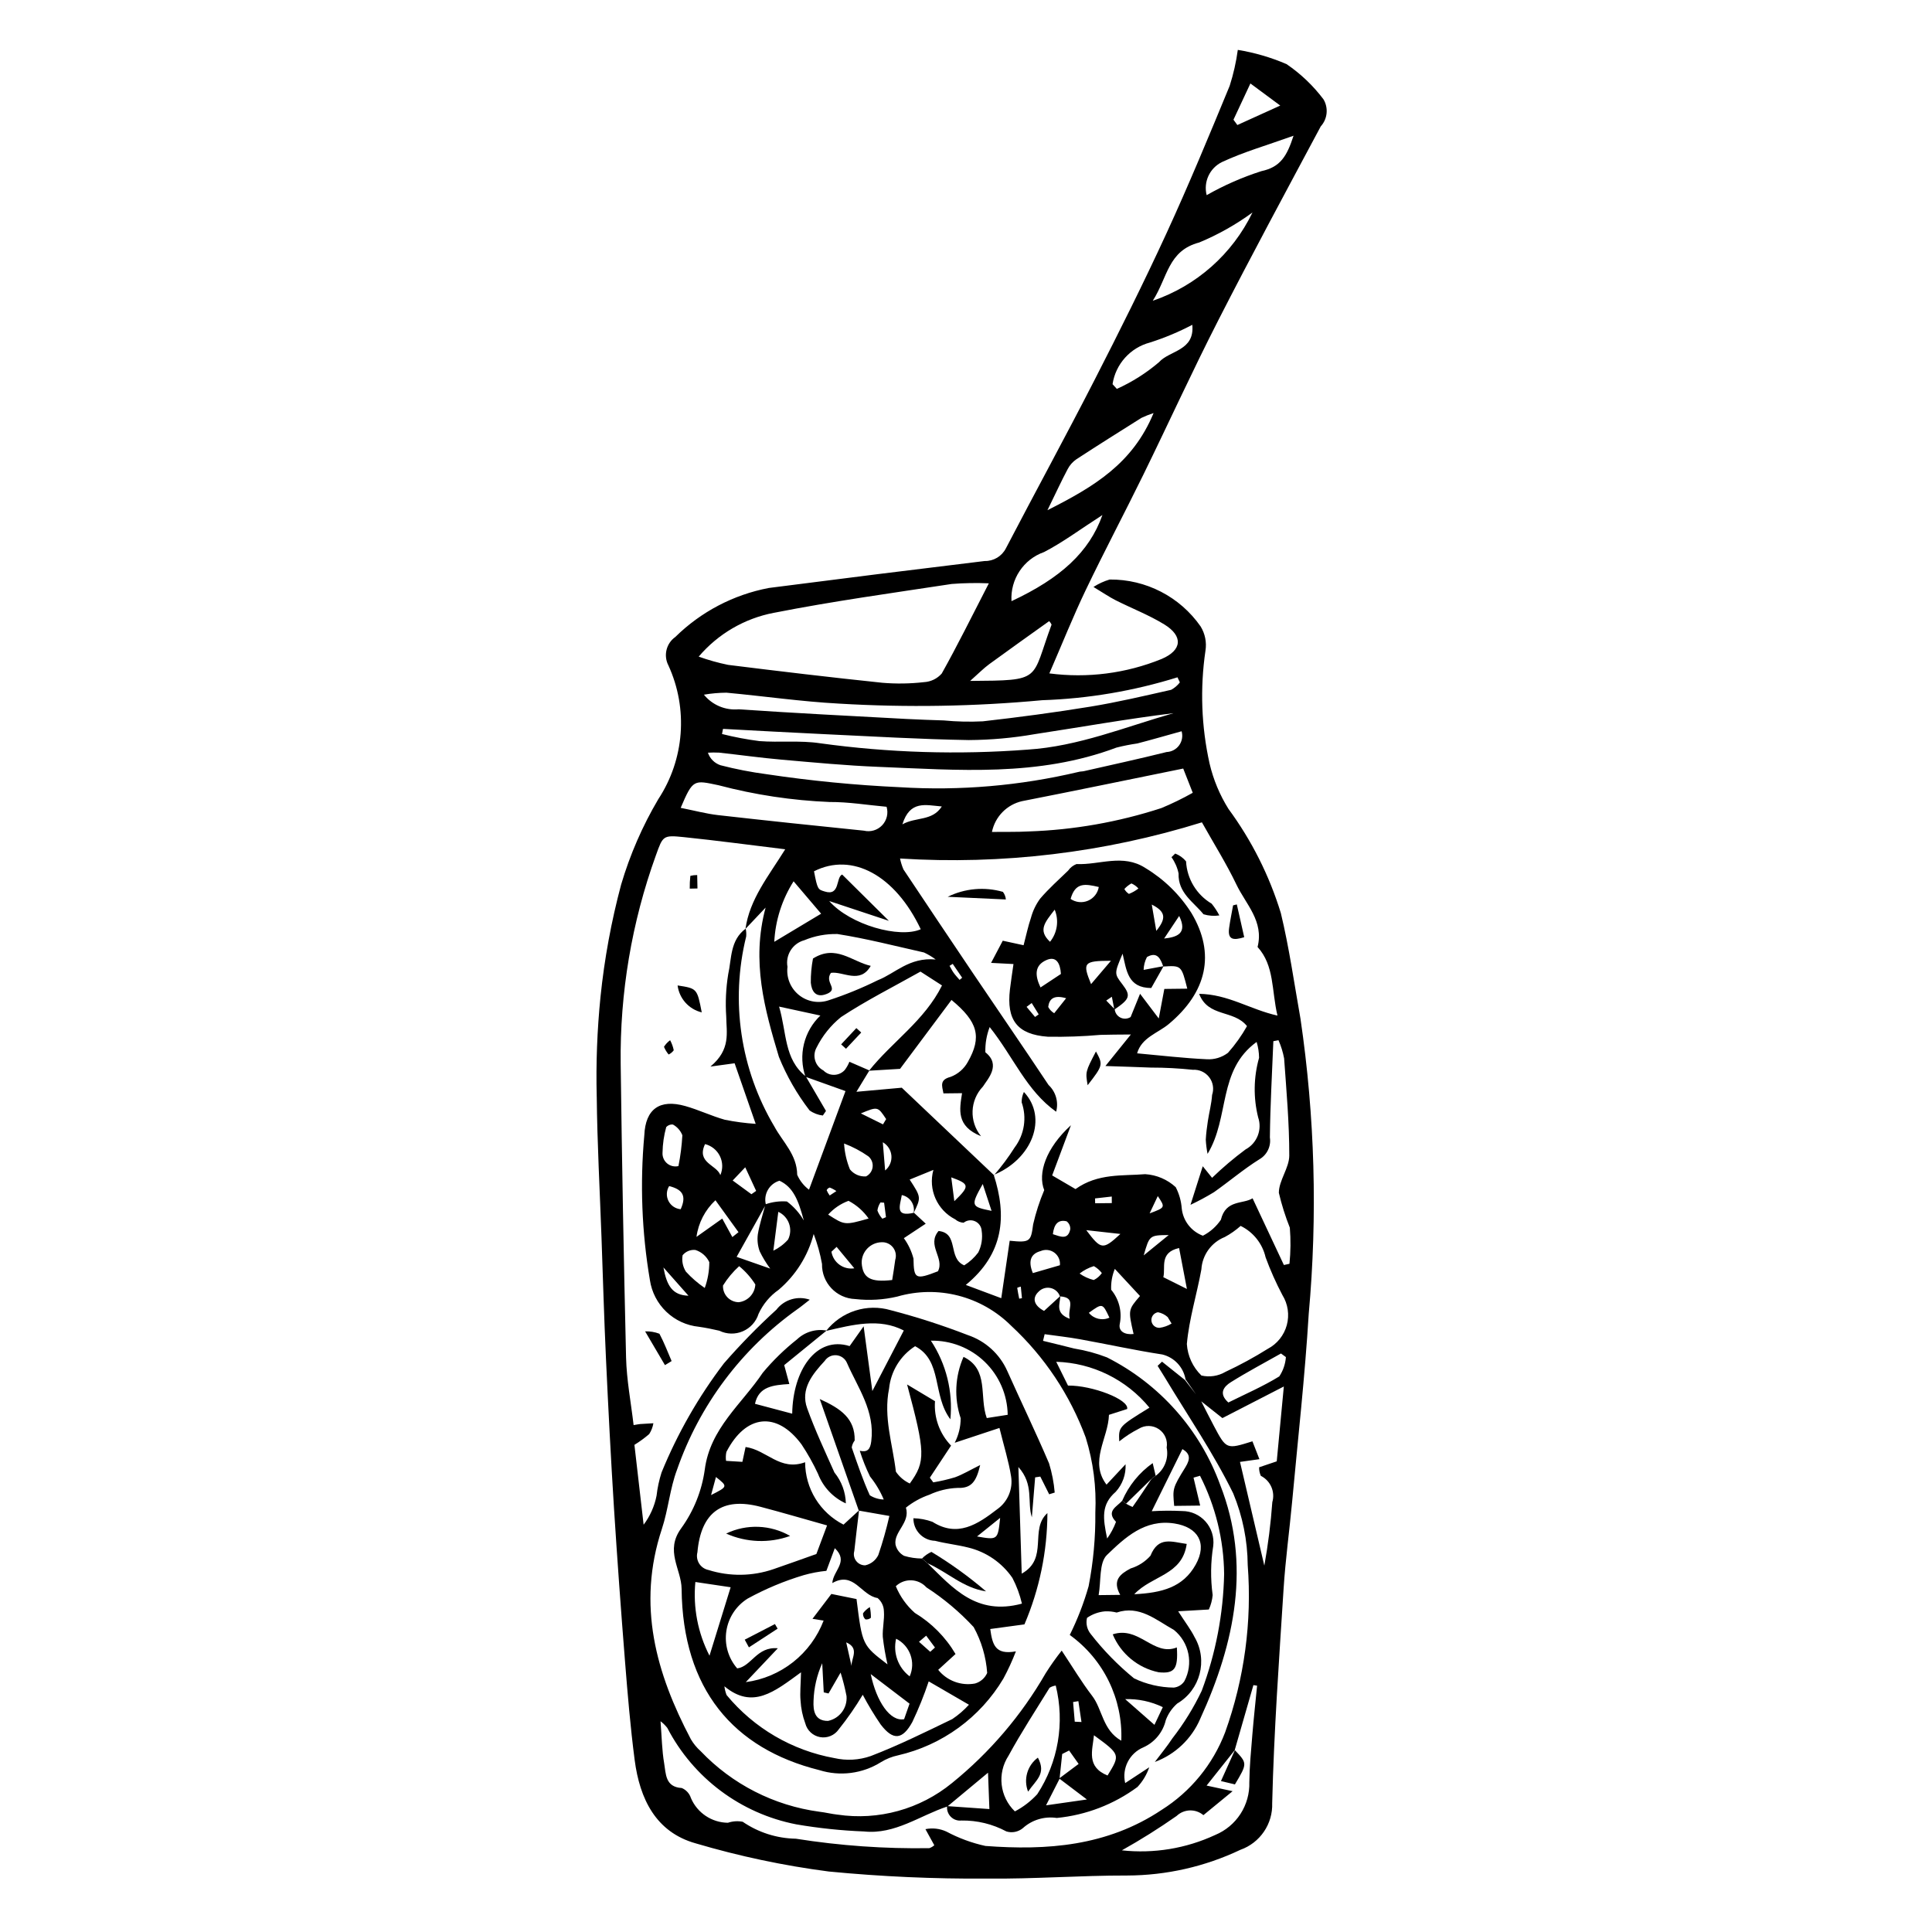 <?xml version="1.0" encoding="UTF-8"?>
<!-- The Best Svg Icon site in the world: iconSvg.co, Visit us! https://iconsvg.co -->
<svg fill="#000000" width="800px" height="800px" version="1.1" viewBox="144 144 512 512" xmlns="http://www.w3.org/2000/svg">
 <g>
  <path d="m472.03 157.22c4.441 0.723 8.777 1.988 12.91 3.769 3.758 2.555 7.066 5.711 9.801 9.34 1.355 2.289 1.059 5.195-0.73 7.164-9.16 17.137-18.398 34.238-27.23 51.535-6.887 13.488-13.164 27.27-19.828 40.863-5 10.203-10.328 20.258-15.234 30.5-3.344 6.988-6.215 14.191-9.629 22.062v0.004c10.074 1.32 20.32 0.008 29.734-3.816 5.504-2.336 5.731-6.094 0.719-9.168-4.066-2.492-8.602-4.242-12.887-6.402-1.676-0.848-3.231-1.926-5.879-3.523h0.004c1.328-0.855 2.769-1.52 4.281-1.969 9.605-0.094 18.633 4.566 24.121 12.445 1.18 1.926 1.633 4.207 1.273 6.438-1.457 9.945-1.09 20.078 1.094 29.891 0.996 4.25 2.688 8.305 5 12.008 6.148 8.355 10.844 17.688 13.883 27.609 2.219 9.191 3.543 18.633 5.203 27.977v-0.004c3.816 25.906 4.551 52.176 2.188 78.254-1.008 16.59-2.867 33.16-4.394 49.734-0.711 7.699-1.777 15.383-2.266 23.086-1.207 18.938-2.562 37.887-3.023 56.824 0.195 5.523-3.219 10.535-8.434 12.379-9.375 4.449-19.617 6.777-29.996 6.809-12.367-0.027-24.773 0.949-37.129 0.812v0.004c-14 0.098-27.996-0.527-41.934-1.875-11.945-1.551-23.75-4.051-35.305-7.469-10.562-2.965-14.812-11.809-16.152-22.074-1.137-8.723-1.871-17.516-2.57-26.301-1.074-13.461-2.047-26.938-2.91-40.422-0.832-13.266-1.516-26.543-2.133-39.828-0.496-10.703-0.801-21.422-1.184-32.133-0.445-12.363-1.121-24.719-1.254-37.098h-0.004c-0.223-8.848 0.113-17.703 1.004-26.508 1.031-10.035 2.859-19.973 5.465-29.719 2.34-7.914 5.644-15.512 9.84-22.617 6.941-10.562 7.957-23.953 2.695-35.445-1.367-2.621-0.59-5.848 1.824-7.555 6.793-6.684 15.414-11.199 24.773-12.984 19.059-2.457 38.129-4.84 57.203-7.144v0.004c2.367 0.051 4.555-1.258 5.633-3.367 7.754-14.871 15.797-29.602 23.441-44.52 6.594-12.863 13.055-25.805 19.094-38.922 5.934-12.898 11.359-26.02 16.773-39.137v-0.004c0.992-3.102 1.711-6.281 2.148-9.508zm-29.605 385.27v0.004c0.547 0.328 1.117 0.621 1.711 0.867 1.734-2.441 3.375-4.949 5.031-7.445l-0.004-0.004c0.348-0.297 0.715-0.57 1.102-0.812 2.356-1.703 3.492-4.629 2.91-7.473 0.332-1.895-0.477-3.805-2.066-4.883-1.59-1.082-3.664-1.129-5.301-0.125-1.844 0.938-3.59 2.062-5.199 3.363-0.18-3.891-0.18-3.891 8.004-8.938-6.09-7.438-15.098-11.871-24.703-12.156l3.117 6.301c6.387-0.078 16.262 3.695 15.68 6.211l-4.824 1.547c-0.18 6.219-5.305 12.305-0.648 18.496l5.051-5.406-0.004 0.008c0.141 2.68-0.797 5.305-2.602 7.293-3.891 3.379-3.422 6.934-2.277 12.383 0.977-1.363 1.766-2.848 2.348-4.418-2.738-2.859 0.238-4 1.656-5.609 0.34 0.266 0.68 0.531 1.02 0.801zm-17.527-54.938c-0.375-1.105-1.297-1.941-2.438-2.207-1.137-0.266-2.332 0.078-3.16 0.906-1.84 1.684-1.395 3.664 1.387 5.156l4.309-3.945c-0.051 2.039-1.504 4.57 2.496 6.027-0.703-2.617 1.973-5.641-2.594-5.938zm-0.207 127.76 5.156-3.856-2.523-3.555-1.832 0.926-0.699 6.57-3.582 7.035 10.832-1.551c-3.144-2.383-5.246-3.977-7.352-5.57zm-77.816-152.17c1.82-0.633 3.75-0.883 5.672-0.738 1.812 1.355 3.332 3.07 4.469 5.035-1.43-5.356-2.793-8.832-6.438-10.535v-0.004c-2.703 0.793-4.301 3.582-3.613 6.316l-7.75 13.863 8.902 3.113c-1.078-1.434-2.012-2.973-2.793-4.59-0.523-1.445-0.691-2.992-0.488-4.516 0.445-2.68 1.336-5.301 2.039-7.945zm105.49-63.105-3.273 5.797c-6.25-0.023-6.535-4.664-7.594-9.098-2.227 5.277-2.227 5.277-0.066 8.105 2.309 3.023 2.031 3.898-2.121 6.707l-0.66-3.398-1.484 1.004 2.238 2.305h0.004c0.086 0.957 0.664 1.797 1.527 2.219 0.859 0.422 1.879 0.363 2.688-0.152l2.504-6.164 4.953 6.547 1.477-7.832 6.082-0.07c-1.562-6.168-1.562-6.168-6.363-5.867-0.719-2.062-1.617-4.066-4.324-2.512-0.551 1.051-0.852 2.219-0.879 3.402zm-66.16 65.348 3.125 2.902-5.801 3.84c1.18 1.625 2.047 3.461 2.555 5.406 0.09 5.391 0.465 5.711 6.477 3.367 1.836-3.492-3.047-6.894 0.168-10.676 5.5 0.559 2.34 7.234 6.805 9.102h-0.004c1.438-0.898 2.699-2.055 3.715-3.41 0.891-1.789 1.203-3.812 0.902-5.789-0.078-1.09-0.754-2.047-1.758-2.488-1-0.438-2.16-0.289-3.016 0.391-0.828-0.039-1.613-0.355-2.234-0.898-4.797-2.438-7.215-7.918-5.781-13.102l-6.285 2.566c3.059 4.707 3.059 4.707 1.02 8.93 0.246-1.055 0.055-2.164-0.531-3.07-0.586-0.91-1.516-1.543-2.574-1.754-0.512 2.922-1.863 5.883 3.219 4.684zm85.012 142.39 0.098-0.082-7.555 9.5 6.894 1.488-7.738 6.352c-2.074-1.754-5.141-1.66-7.106 0.215-4.68 3.277-9.52 6.32-14.508 9.109 8.465 0.922 17.02-0.488 24.738-4.074 2.746-1.137 5.082-3.082 6.699-5.574 1.613-2.496 2.43-5.422 2.344-8.391 0.051-4.18 0.453-8.371 0.797-12.551 0.359-4.352 0.836-8.699 1.262-13.047l-0.977-0.145zm-8.984-92.621c1.145 2.234 2.266 4.484 3.441 6.699 3.332 6.277 3.34 6.269 10.234 4.109l1.852 4.731-5.148 0.727 6.445 27.473 0.004 0.008c1.004-5.562 1.711-11.176 2.117-16.816 0.805-2.75-0.473-5.68-3.035-6.965-0.328-0.715-0.484-1.492-0.461-2.277l4.668-1.574c0.574-6.047 1.152-12.184 1.879-19.836l-16.277 8.375c-2.328-1.844-4.059-3.211-5.789-4.582l-3.977-5.668-0.004-0.004c-0.551-3.227-2.969-5.82-6.148-6.602-7.324-1.121-14.555-2.723-21.844-4.039-3.09-0.559-6.231-0.898-9.348-1.34l-0.426 1.762c2.766 0.68 5.535 1.344 8.293 2.047v-0.004c2.953 0.48 5.848 1.266 8.641 2.34 13.953 7.047 24.695 19.148 30.031 33.84 8.164 20.863 3.961 41.723-5.309 61.938h0.004c-2.273 5.305-6.621 9.441-12.035 11.445 1.559-2.078 3.223-4.086 4.648-6.25v-0.004c3.043-3.91 5.652-8.137 7.781-12.613 3.707-9.902 5.715-20.359 5.938-30.93-0.094-9.062-2.277-17.977-6.391-26.055l-1.719 0.5 1.762 7.406-6.891 0.078c-0.391-4.535-0.523-4.609 2.977-10.242 1.457-2.344 1.16-3.656-0.789-4.812l-8.133 16.465c2.684-0.16 5.375-0.176 8.059-0.043 2.363-0.004 4.617 1.004 6.188 2.766 1.574 1.762 2.324 4.113 2.055 6.461-0.699 4.316-0.75 8.711-0.156 13.043-0.125 1.324-0.465 2.613-1.012 3.824l-8.129 0.469c1.965 3.066 3.363 4.863 4.356 6.867h0.004c3.559 6.137 1.496 13.992-4.617 17.586-1.355 1.191-2.394 2.699-3.023 4.391-0.742 3.188-2.926 5.848-5.902 7.199-3.723 1.551-5.777 5.562-4.863 9.488l6.375-4.188c-0.656 1.938-1.719 3.715-3.109 5.211-6.258 4.625-13.652 7.465-21.395 8.219-3.25-0.496-6.551 0.492-8.988 2.699-1.215 1.008-2.856 1.336-4.363 0.871-3.66-1.961-7.758-2.957-11.91-2.891-1.043 0.117-2.078-0.25-2.82-0.996-0.738-0.742-1.098-1.781-0.98-2.824l11.207 0.781-0.363-9.637c-3.594 2.988-7.184 5.973-10.762 8.949-7.309 2.406-13.891 7.484-22.086 6.625h0.004c-6.027-0.234-12.031-0.863-17.973-1.883-14.695-2.859-27.281-12.273-34.176-25.559-0.52-0.664-1.125-1.258-1.797-1.766 0.336 4.238 0.375 7.742 0.961 11.137 0.48 2.773 0.25 6.297 4.66 6.559v-0.004c1.168 0.488 2.059 1.465 2.438 2.672 1.68 3.934 5.527 6.5 9.801 6.539 1.262-0.426 2.609-0.516 3.914-0.266 4.152 2.844 9.051 4.406 14.086 4.492 11.699 1.855 23.535 2.695 35.379 2.504 0.484-0.168 0.934-0.43 1.312-0.773l-2.348-4.262c1.883-0.387 3.836-0.156 5.574 0.648 3.25 1.734 6.723 3.016 10.32 3.801 16.25 1.219 32.23 0.102 46.699-9.555 7.688-4.848 13.594-12.062 16.828-20.555 5.098-14.199 7.137-29.312 5.984-44.352-0.051-6.504-1.352-12.938-3.832-18.953-5.242-10.699-12.035-20.602-18.188-30.832-0.602-1.004-1.234-1.988-1.852-2.984l1.164-1.109c2.019 1.617 4.043 3.234 6.066 4.852zm-104.68-85.883 5.34 9.141-0.836 1.215v-0.004c-1.27-0.145-2.481-0.613-3.519-1.359-3.34-4.34-6.07-9.109-8.121-14.18-3.758-12.543-7.375-25.301-3.523-39.562l-5.336 5.641c1.09-7.871 6.113-13.977 10.531-21.094-9.336-1.133-18.051-2.312-26.809-3.215-5.602-0.578-5.594-0.387-7.469 4.844v-0.004c-6.402 17.727-9.562 36.461-9.324 55.305 0.332 25.922 0.809 51.832 1.426 77.738 0.148 6.008 1.305 11.953 2 17.93 0.902-0.148 1.324-0.25 1.75-0.281 1.164-0.086 2.324-0.141 3.488-0.207l0.004 0.004c-0.172 1.02-0.551 1.996-1.113 2.863-1.227 1.055-2.535 2.008-3.914 2.856l2.438 21.172v-0.004c1.703-2.269 2.875-4.894 3.426-7.68 0.238-2.094 0.684-4.16 1.324-6.168 4.219-10.324 9.777-20.051 16.531-28.922 4.359-5.004 9.004-9.75 13.906-14.219 2.07-2.691 5.633-3.758 8.84-2.644-1.547 1.195-2.371 1.895-3.258 2.504-14.797 10.52-25.953 25.387-31.914 42.539-1.902 5.039-2.32 10.578-4.019 15.711-6.684 20.211-1.504 38.293 7.676 55.715 0.699 1.188 1.578 2.258 2.606 3.172 8.352 8.77 19.445 14.43 31.449 16.047 1.617 0.184 3.203 0.594 4.82 0.773v-0.004c10.84 1.617 21.859-1.426 30.34-8.375 9.988-8.082 18.402-17.941 24.812-29.082 1.309-2.078 2.731-4.082 4.254-6.008 2.871 4.312 5.254 8.32 8.07 11.988 2.746 3.578 2.75 9.098 7.723 11.883 0.445-11.043-4.688-21.566-13.656-28.016 2.055-4.137 3.727-8.457 4.992-12.902 1.254-6.43 1.852-12.969 1.785-19.52 0.316-6.731-0.547-13.465-2.547-19.902-4.164-11.289-10.93-21.434-19.75-29.617-3.879-3.871-8.727-6.629-14.035-7.992-5.312-1.359-10.891-1.273-16.152 0.254-3.648 0.859-7.418 1.082-11.141 0.656-4.988-0.176-8.91-4.32-8.809-9.312-0.488-2.707-1.23-5.363-2.207-7.934-1.5 5.766-4.738 10.926-9.277 14.789-2.309 1.609-4.148 3.805-5.324 6.363-0.645 2.078-2.172 3.773-4.168 4.633-2 0.863-4.277 0.809-6.234-0.148-1.793-0.422-3.609-0.785-5.441-1.047h0.004c-3.231-0.328-6.258-1.723-8.605-3.965-2.348-2.242-3.883-5.203-4.359-8.414-2.148-12.672-2.648-25.574-1.48-38.379 0.301-6.973 4.098-9.637 10.844-7.738 3.559 1.004 6.922 2.629 10.48 3.633l0.004 0.004c2.699 0.543 5.438 0.906 8.188 1.086l-5.586-16.055-6.406 0.875c5.465-4.562 4.231-8.98 4.184-13.273-0.254-3.738-0.078-7.496 0.523-11.195 0.93-4.156 0.469-9.008 4.633-12.082 0.152 0.68 0.195 1.375 0.133 2.07-4.227 17.133-1.535 35.238 7.488 50.402 2.242 4.129 5.969 7.402 6.031 12.758 0.684 1.562 1.762 2.926 3.129 3.949 3.367-9.102 6.519-17.621 9.668-26.129-3.691-1.32-7.144-2.555-10.598-3.793h-0.004c-0.965-2.801-1.105-5.816-0.406-8.695s2.211-5.492 4.356-7.535l-10.945-2.371c2.059 6.973 1.293 13.918 7.094 18.516zm49.797 26.086c3.527 10.879 2.691 20.887-7.402 29.164l9.398 3.512 2.234-15.227c5.426 0.562 5.617 0.199 6.215-4.352 0.715-3.098 1.695-6.129 2.934-9.055-1.766-4.445 0.41-11.113 7.082-17.203l-4.977 13.305 6.188 3.617c5.961-4.25 12.43-3.449 18.496-3.953v0.004c3.004 0.191 5.848 1.41 8.062 3.445 0.906 1.754 1.449 3.672 1.594 5.641 0.344 3.277 2.516 6.074 5.602 7.223 1.926-0.984 3.566-2.441 4.773-4.234 1.305-5.394 5.852-4.07 8.398-5.68l8.297 17.676 1.477-0.324c0.324-3.18 0.355-6.379 0.098-9.562-1.195-3.008-2.172-6.102-2.91-9.25 0-3.254 2.754-6.606 2.762-9.859 0.012-8.613-0.754-17.203-1.367-25.785l-0.004-0.004c-0.309-1.648-0.809-3.254-1.488-4.789l-1.359 0.258c-0.336 8.508-0.832 17.016-0.918 25.516 0.355 2.324-0.754 4.625-2.793 5.793-4.184 2.617-7.984 5.859-12.031 8.711-2.012 1.223-4.086 2.34-6.215 3.344l3.25-10.223 2.469 3.066h0.004c2.789-2.695 5.75-5.207 8.863-7.516 3.051-1.637 4.465-5.246 3.34-8.52-1.293-5.188-1.207-10.621 0.246-15.766-0.012-1.426-0.23-2.84-0.648-4.203-10.367 7.527-7.082 19.906-13 29.664-0.246-1.242-0.406-2.5-0.473-3.766 0.086-1.633 0.297-3.269 0.543-4.894 0.348-2.316 0.973-4.621 1.129-6.941h-0.004c0.551-1.598 0.27-3.359-0.754-4.703-1.023-1.344-2.648-2.09-4.332-1.98-3.711-0.391-7.438-0.59-11.168-0.586-3.578-0.145-7.16-0.25-12.012-0.414l6.742-8.355c-3.398 0.039-5.703 0.02-8.012 0.102v-0.004c-4.66 0.414-9.336 0.578-14.012 0.492-8.121-0.586-10.973-4.449-10.02-12.531 0.266-2.242 0.621-4.481 0.938-6.727l-5.938-0.309 3.098-5.875 5.519 1.199c0.723-2.758 1.195-5.062 1.953-7.277 0.492-1.82 1.312-3.531 2.422-5.055 2.273-2.664 4.922-5.016 7.449-7.465l-0.004-0.004c0.547-0.777 1.312-1.371 2.199-1.711 6.074 0.285 12.289-2.82 18.273 1.055 4.938 2.973 9.113 7.059 12.195 11.93 6.445 10.789 4.062 21.004-6.027 29.422-2.863 2.387-7.195 3.562-8.375 7.75 6.398 0.578 12.395 1.293 18.426 1.566 2.027 0.133 4.035-0.473 5.656-1.703 1.926-2.172 3.613-4.543 5.039-7.074-3.519-4.418-10.27-2.254-12.688-8.555 7.711 0.105 13.512 4.148 20.762 5.766-1.59-6.688-0.773-13.223-5.273-18.184 1.727-6.832-3.106-11.316-5.609-16.551-2.648-5.535-5.93-10.754-9.141-16.48h-0.004c-25.859 8.047-52.969 11.293-79.996 9.586 0.203 0.992 0.504 1.961 0.902 2.891 6.113 9.176 12.25 18.336 18.41 27.48 6.672 9.887 13.441 19.711 20.043 29.645 1.93 1.809 2.707 4.535 2.012 7.086-7.894-5.609-11.285-14.484-17.613-22.434-0.82 2.133-1.211 4.406-1.141 6.688 4.227 3.332 0.645 7.039-0.645 9.074-3.469 3.629-3.684 9.281-0.5 13.16-6.633-2.672-5.707-7.047-5.035-11.398l-4.926 0.055c-0.41-2.074-1.047-3.602 1.883-4.375h0.004c1.934-0.727 3.547-2.117 4.551-3.926 3.812-6.664 2.699-10.672-4.309-16.461-4.656 6.238-9.301 12.461-13.629 18.258-2.914 0.176-5.57 0.336-8.223 0.496 6.106-7.672 14.723-13.277 19.336-22.598l-5.703-3.668c-7.113 3.996-14.328 7.625-21.039 12.035-2.727 2.203-4.945 4.969-6.504 8.105-0.578 1.043-0.711 2.273-0.367 3.414 0.34 1.141 1.129 2.094 2.188 2.644 0.75 0.766 1.781 1.188 2.856 1.16 1.07-0.023 2.086-0.488 2.801-1.285 0.504-0.668 0.918-1.402 1.227-2.18l5.301 2.301-3.438 5.656 12.02-1.082 24.441 23.18zm-1.297-156.77c-3.277-0.141-6.559-0.086-9.828 0.168-15.742 2.398-31.527 4.57-47.164 7.652l-0.004-0.004c-7.758 1.492-14.777 5.586-19.895 11.609 2.539 0.91 5.141 1.641 7.785 2.184 13.57 1.691 27.156 3.312 40.766 4.731v0.004c3.723 0.32 7.465 0.266 11.176-0.16 1.805-0.102 3.488-0.922 4.68-2.277 4.125-7.359 7.856-14.926 12.484-23.906zm66.73 170.29c-1.281 1.145-2.695 2.137-4.207 2.949-3.555 1.422-5.969 4.766-6.199 8.586-1.199 6.609-3.258 13.141-3.848 19.766 0.207 3.168 1.582 6.144 3.863 8.352 2.172 0.5 4.457 0.148 6.379-0.98 3.859-1.805 7.606-3.844 11.219-6.106 2.477-1.305 4.297-3.582 5.027-6.281 0.73-2.703 0.309-5.586-1.168-7.961-1.707-3.231-3.191-6.57-4.453-10-0.832-3.633-3.266-6.691-6.613-8.324zm-15.641-131.09c-4.258 1.18-7.988 2.269-11.75 3.238-1.855 0.266-3.691 0.629-5.508 1.09-20.758 7.801-41.961 5.949-63.09 5.109-8.586-0.34-17.145-1.16-25.695-1.91-5.539-0.484-11.043-1.262-16.57-1.863l-0.004 0.004c-0.973-0.051-1.945-0.047-2.918 0.016 0.527 1.574 1.766 2.805 3.344 3.328 4.031 1.043 8.121 1.836 12.25 2.379 11.695 1.754 23.477 2.898 35.293 3.441 15.898 0.984 31.855-0.383 47.359-4.059 0.449-0.129 0.934-0.094 1.391-0.195 7.309-1.668 14.641-3.25 21.918-5.07h-0.004c1.328-0.051 2.555-0.711 3.332-1.785 0.777-1.074 1.016-2.449 0.652-3.723zm-0.469-12.949-0.625-1.344c-11.621 3.621-23.676 5.66-35.844 6.066-17.906 1.668-35.914 1.973-53.867 0.902-9.98-0.535-19.879-1.977-29.828-2.894-2 0.016-3.992 0.191-5.965 0.527 2.234 2.754 5.691 4.207 9.219 3.875 14.84 1.023 29.711 1.758 44.574 2.566 3.25 0.176 6.508 0.27 9.762 0.383h0.004c3.434 0.332 6.891 0.41 10.34 0.238 9.539-1.078 19.07-2.344 28.559-3.898 7.156-1.172 14.254-2.848 21.348-4.449v0.004c0.906-0.488 1.699-1.16 2.324-1.977zm-49.797 39.633c3.742-0.043 6.715 0.035 9.68-0.129 11.977-0.398 23.832-2.484 35.223-6.195 2.848-1.184 5.625-2.539 8.312-4.051l-2.527-6.422c-14.738 2.996-28.691 5.898-42.668 8.633h-0.004c-4.047 0.906-7.184 4.102-8.016 8.164zm-71.27-27.312-0.266 1.359h-0.004c3.262 0.82 6.57 1.449 9.906 1.879 5.328 0.406 10.812-0.223 16.051 0.57h0.004c18.23 2.523 36.684 3.09 55.035 1.688 13.438-0.852 25.863-6.012 38.66-9.656-12.348 1.516-24.57 3.703-36.832 5.566-5.754 1.004-11.578 1.523-17.422 1.559-12.805-0.211-25.578-0.977-38.359-1.57-8.93-0.414-17.852-0.926-26.773-1.395zm-11.215 20.93c3.715 0.734 6.781 1.57 9.922 1.926 12.867 1.461 25.754 2.809 38.645 4.121h-0.004c1.75 0.422 3.59-0.125 4.828-1.43 1.238-1.309 1.688-3.176 1.172-4.902-5.043-0.449-10.062-1.301-15.105-1.266-9.938-0.41-19.797-1.898-29.41-4.438-6.57-1.379-6.781-1.695-10.051 5.988zm67.582 40.18h-0.004c-0.969-0.719-2.008-1.34-3.102-1.852-7.633-1.715-15.227-3.68-22.957-4.894v0.004c-3.004-0.07-5.992 0.488-8.766 1.645-3.094 0.84-5.027 3.906-4.453 7.055-0.344 2.844 0.801 5.66 3.027 7.457 2.227 1.797 5.223 2.32 7.93 1.387 4.445-1.453 8.781-3.227 12.973-5.301 4.633-1.801 8.305-6.137 15.348-5.5zm47.961 173.07c-0.996-0.254-2.027-0.363-3.059-0.32-1.727 0.145-3.383 0.742-4.805 1.734-0.352 1.492 0.008 3.066 0.973 4.258 3.375 4.344 7.231 8.293 11.496 11.773 3.289 1.574 6.883 2.41 10.531 2.445 1.133-0.117 2.152-0.73 2.789-1.676 2.461-4.609 1.305-10.32-2.762-13.609-4.738-2.637-9.141-6.629-15.164-4.606zm18.559-18.184c-1.172 8.332-9.141 8.277-13.902 13.332 7.328-0.371 12.93-1.809 16.293-7.863 3.141-5.656 0.598-9.926-5.672-10.891-7.828-1.207-13.078 3.742-17.855 8.348-2.117 2.039-1.531 6.891-2.207 10.641l5.723-0.066c-2.18-3.883 0.008-5.535 2.758-7.004v0.004c2.027-0.617 3.848-1.781 5.254-3.367 2.106-5.227 5.551-3.699 9.613-3.129zm-34.711 37.531 0.004 0.004c-0.582 0.078-1.137 0.277-1.637 0.586-3.68 5.973-7.531 11.859-10.879 18.008-3.055 4.688-2.344 10.879 1.688 14.754 2.223-1.168 4.231-2.711 5.93-4.562 5.555-8.5 7.328-18.926 4.898-28.785zm-44.219-202.66-15.812-5.242c5.598 6.356 18.676 9.957 24.258 7.473-6.766-14.297-18.168-20.488-28.285-15.359 0.926 4.906 1.066 4.809 2.856 5.363 4.117 1.281 2.898-3.789 4.602-4.5zm70.148-134.56c-1.102 0.355-2.18 0.781-3.223 1.277-5.769 3.629-11.543 7.254-17.25 10.98-0.965 0.668-1.754 1.562-2.297 2.602-1.629 3.07-3.086 6.231-5.356 10.883 12.367-6.242 22.586-12.352 28.125-25.742zm26.207-53.152c-4.371 3.199-9.109 5.867-14.109 7.945-8.301 2.18-8.336 9.23-12.309 15.438v0.004c11.578-3.949 21.094-12.371 26.418-23.387zm-39.766 80.176c-5.863 3.769-10.453 7.215-15.461 9.809v-0.004c-5.465 1.922-8.988 7.238-8.633 13.02 13.039-6.094 20.621-13.023 24.094-22.824zm50.652-100.52c-7.211 2.582-13.281 4.32-18.953 6.969-3.266 1.59-4.969 5.258-4.07 8.777 4.594-2.613 9.445-4.742 14.48-6.356 5.086-1.078 6.789-3.996 8.543-9.391zm-85.699 144.48c19.371-0.133 16.055-0.09 21.574-14.922-0.152-0.344-0.371-0.656-0.641-0.922-5.289 3.785-10.613 7.551-15.879 11.402-1.5 1.102-2.816 2.457-5.055 4.441zm37.734-78.641 1.137 1.25h-0.004c4.039-1.812 7.797-4.195 11.164-7.066 2.816-3.16 9.52-2.984 8.836-9.918-3.594 1.891-7.352 3.461-11.223 4.695-5.207 1.375-9.102 5.715-9.91 11.039zm-77.23 140.33-7.297-8.586c-3.062 4.812-4.828 10.336-5.121 16.035zm123.17 117.5-1.305-0.953c-4.449 2.519-8.984 4.906-13.312 7.625-1.789 1.125-3.328 2.941-0.633 5.363 4.453-2.215 9.164-4.25 13.504-6.918h-0.004c1.016-1.527 1.617-3.289 1.75-5.117zm-104.34-20.422c0.27-1.758 0.586-3.547 0.812-5.344 0.355-1.133 0.129-2.367-0.605-3.301-0.73-0.934-1.879-1.445-3.062-1.367-2.953 0.094-5.281 2.539-5.227 5.492 0.277 4.004 2.336 5.184 8.082 4.519zm59.004-2.953c-0.723 1.75-1.055 3.637-0.969 5.531 2.086 2.504 2.926 5.816 2.285 9.012-0.445 2.055 1.418 2.984 3.656 2.719-1.461-6.406-1.461-6.406 1.695-10.074zm31.441-304.54 1.031 1.406 11.367-5.156-7.91-5.856c-1.793 3.836-3.141 6.723-4.488 9.605zm-147.09 277.3c0.543-2.695 0.891-5.43 1.039-8.176-0.477-1.211-1.367-2.219-2.512-2.844-0.66-0.059-1.312 0.191-1.762 0.68-0.609 2.195-0.938 4.461-0.98 6.742-0.082 1.09 0.359 2.156 1.191 2.867 0.836 0.711 1.957 0.98 3.023 0.73zm16.09 26.523c-1.656 1.5-3.098 3.227-4.277 5.129-0.055 1.145 0.355 2.262 1.141 3.098 0.789 0.836 1.879 1.312 3.027 1.324 2.418-0.281 4.277-2.273 4.398-4.707-1.16-1.832-2.609-3.469-4.289-4.844zm-9.117 5.777c0.797-2.195 1.207-4.512 1.207-6.848-0.727-1.543-2.062-2.711-3.688-3.223-1.293-0.133-2.566 0.395-3.387 1.398-0.258 1.508 0.055 3.059 0.879 4.348 1.488 1.629 3.164 3.078 4.988 4.324zm106.75 129.2c3.398-5.539 3.398-5.539-3.606-10.668-0.371 3.957-2.109 8.363 3.606 10.668zm-99.434-142.69 1.629-1.297-6.109-8.457v-0.004c-2.746 2.559-4.523 5.988-5.027 9.707l6.828-4.848zm118.39 2.902c-5.352 1.199-3.516 5.238-4.18 7.727l6.254 3.121zm-88.785-27.699c0.141 2.356 0.664 4.668 1.551 6.856 1.027 1.285 2.625 1.98 4.266 1.863 0.973-0.48 1.633-1.422 1.754-2.5 0.121-1.078-0.312-2.144-1.152-2.832-1.992-1.391-4.144-2.527-6.418-3.387zm6.504 19.883c-1.371-1.969-3.195-3.578-5.324-4.691-2.066 0.762-3.918 2.012-5.394 3.652 4.394 2.828 4.394 2.828 10.719 1.039zm43.523 14.461 7.172-2.082v0.004c0.141-1.301-0.426-2.578-1.48-3.352-1.055-0.773-2.441-0.926-3.641-0.402-2.269 0.617-3.519 2.269-2.051 5.832zm7.441-79.273c-0.176-2.852-1.246-4.824-3.84-3.684-3.207 1.41-3.074 4.09-1.566 7.258zm-74.898 63.039-1.316 10.301c1.484-0.719 2.812-1.723 3.906-2.957 0.656-1.312 0.75-2.836 0.262-4.223-0.488-1.383-1.516-2.512-2.852-3.121zm101.9 131.26c-3.109-1.496-6.531-2.227-9.98-2.125l7.762 6.816zm-69.016-233.95c3.656-2.039 7.894-0.777 10.449-4.738-4.301-0.355-8.434-1.699-10.449 4.738zm52.047 16.605c-3.637-0.852-6.207-1.297-7.469 3.156v0.004c1.352 0.938 3.09 1.117 4.602 0.477 1.516-0.641 2.598-2.012 2.867-3.637zm-30.754 78.711c-3.254 5.805-3.152 6.023 2.34 7.113zm-69.535-2.359c0.703-1.617 0.656-3.465-0.125-5.047-0.777-1.582-2.215-2.742-3.93-3.172-2.363 5 3.082 5.461 4.055 8.219zm103.51-56.801c-7.269 0.02-7.598 0.484-5.266 6.188zm2.504 72.395-9.039-1.008c3.938 5.227 4.394 5.293 9.039 1.012zm-17.41-85.941c-2.566 3.344-4.531 5.422-1.238 8.516 1.938-2.398 2.414-5.664 1.238-8.516zm-97.051 102.31-6.637-7.492c0.898 4.863 2.383 7.363 6.637 7.492zm111.55 5.812c-1.824-3.891-1.824-3.891-5.445-1.285v0.004c1.309 1.617 3.547 2.144 5.445 1.285zm14.5-100.47c3.418-0.363 6.277-1.328 3.988-5.984zm1.211 78.578c-5.086 0.051-5.086 0.051-6.621 5.391zm-132.38-12.977c-0.746 1.184-0.816 2.672-0.195 3.922 0.625 1.254 1.855 2.09 3.25 2.211 1.672-3.707 0.332-5.269-3.055-6.133zm56.668-16.355 0.836-1.395c-2.219-3.363-2.219-3.363-6.703-1.508zm18.902 20.359c4.152-4.035 4.07-4.535-0.812-6.316zm-58.738-5.481 4.965 3.633 1.254-0.875-2.891-6.258zm27.543 17.59-1.375 1.289h0.004c0.477 2.879 3.184 4.836 6.066 4.391zm57.305-3.367c2.098 0.676 3.957 1.559 4.602-1.227l0.004 0.004c0.086-0.844-0.277-1.672-0.953-2.184-2.176-0.523-3.336 0.66-3.648 3.41zm3.523-62.527c-3.352-0.961-4.496 0.246-4.75 2.305h-0.004c0.367 0.691 0.918 1.27 1.59 1.672zm27.941 86.215-1.035-1.723h-0.004c-0.723-0.652-1.613-1.094-2.57-1.277-1.086 0.18-1.844 1.172-1.73 2.266 0.109 1.094 1.055 1.914 2.152 1.867 1.129-0.156 2.211-0.543 3.188-1.133zm-5.25-111.04 1.199 6.977c2.668-3.301 2.551-5.082-1.199-6.977zm-20.41 216.55 1.781 0.082-0.82-5.527-1.402 0.234zm1.285-118.77v0.004c1.133 0.801 2.402 1.383 3.746 1.719 0.863-0.418 1.605-1.055 2.152-1.844-0.574-0.75-1.297-1.379-2.121-1.844-1.367 0.418-2.648 1.086-3.777 1.969zm18.555-15.941c4.184-1.562 4.184-1.562 2.164-4.582zm-70.094-11.371c1.164-0.941 1.789-2.402 1.668-3.898-0.125-1.492-0.977-2.832-2.281-3.574zm-0.27 8.539-0.961-0.066c-0.43 0.645-0.707 1.375-0.812 2.141 0.293 0.801 0.738 1.539 1.312 2.172l0.957-0.41zm60.344 0.109-0.008-1.738-4.441 0.5 0.039 1.285zm7.051-83.371c-0.512-0.582-1.148-1.039-1.859-1.344-0.699 0.387-1.328 0.887-1.863 1.48 0.285 0.527 0.703 0.973 1.207 1.297 0.906-0.355 1.75-0.836 2.516-1.434zm-49.211 19.973-0.84 0.52c0.359 0.625 0.676 1.281 1.094 1.863 0.473 0.656 1.039 1.246 1.566 1.863l0.68-0.574zm20.93 10.379-1.355 1.016 2.246 2.676 0.965-0.688zm-51.762 49.836c-0.547-0.383-1.137-0.699-1.762-0.938-0.359 0.105-0.66 0.363-0.812 0.703 0.207 0.5 0.477 0.969 0.805 1.398zm48.453 28.512 0.727-0.133-0.305-3.066v0.004c-0.324 0.078-0.645 0.184-0.953 0.312 0.133 0.969 0.34 1.926 0.531 2.883z"/>
  <path d="m441.4 541.69c1.73-3.996 4.523-7.438 8.074-9.953 0.363 1.539 0.574 2.449 0.789 3.359-0.387 0.242-0.754 0.516-1.102 0.816-2.246 2.191-4.492 4.387-6.738 6.578-0.34-0.27-0.68-0.535-1.023-0.801z"/>
  <path d="m362.94 496.7c1.977-2.519 4.66-4.391 7.711-5.371 3.051-0.977 6.324-1.016 9.398-0.113 6.938 1.805 13.762 4.008 20.445 6.598 4.652 1.566 8.438 5.008 10.438 9.496 3.656 8.184 7.562 16.25 11.078 24.496 0.773 2.516 1.277 5.113 1.496 7.738l-1.465 0.457-2.352-4.691-1.367 0.207-0.871 10.59c-1.309-4.055 0.637-8.629-3.57-13.332l0.883 28.258c7.231-4.051 1.949-11.66 6.805-16.047l0.004-0.008c-0.035 10.141-2.102 20.172-6.086 29.5l-9.059 1.227c0.562 4.121 1.293 6.941 6.797 5.918-0.953 2.481-2.062 4.894-3.324 7.234-6.137 10.301-16.223 17.641-27.91 20.324-1.617 0.34-3.16 0.961-4.562 1.828-4.867 3.039-10.816 3.805-16.293 2.094-22.777-5.684-36.234-21.441-36.504-48.035-0.055-5.242-4.523-10.078-0.082-16.09v-0.004c3.305-4.582 5.441-9.91 6.219-15.508 1.41-10.961 9.832-17.398 15.355-25.652v-0.004c2.719-3.262 5.769-6.234 9.102-8.871 2.09-1.977 5-2.84 7.832-2.324-3.824 3.117-7.652 6.234-11.238 9.156l1.359 5.012c-4.316 0.277-8.109 0.645-9.102 5.238l9.863 2.617c0.164-11.461 6.332-20.688 15.215-17.91l3.715-5.246 2.309 17.16 8.336-16.043c-6.496-3.383-13.543-1.527-20.574 0.102zm8.91 31.77c2.066 0.449 2.773-0.379 3.043-2.512 1.02-8.043-3.559-14.152-6.449-20.789-0.488-1.133-1.559-1.906-2.785-2.016-1.227-0.105-2.418 0.465-3.098 1.496-3.254 3.523-6.492 7.461-4.66 12.551 2.09 5.809 4.723 11.41 7.238 17.047l0.004-0.004c1.883 2.316 2.945 5.191 3.012 8.172-3.398-1.535-6.047-4.356-7.375-7.84-1.258-2.703-2.719-5.309-4.367-7.793-6.555-8.855-14.766-7.984-19.914 1.996v0.004c-0.168 0.773-0.199 1.574-0.09 2.359l4.328 0.266 0.848-3.938c5.641 0.785 9.078 6.484 15.777 4.039 0.012 3.426 0.965 6.781 2.762 9.699 1.797 2.914 4.363 5.281 7.418 6.832 1.434-1.316 2.777-2.555 4.121-3.789-0.426 3.598-0.883 7.191-1.266 10.793-0.262 0.906-0.078 1.879 0.496 2.625 0.57 0.746 1.461 1.176 2.402 1.16 1.52-0.332 2.801-1.344 3.473-2.746 1.156-3.394 2.133-6.844 2.93-10.34l-8.113-1.418-10.34-29.562c5.637 2.547 9.367 5.195 9.254 10.98h0.004c-0.418 0.539-0.688 1.18-0.785 1.855 1.473 4.273 2.934 8.566 4.789 12.664 1.105 0.703 2.383 1.09 3.695 1.121-0.918-2.188-2.141-4.238-3.629-6.086-1.082-2.203-1.992-4.488-2.723-6.828zm25.156-2.121c1.039-2.012 1.582-4.238 1.582-6.504-1.781-5.324-1.512-11.125 0.758-16.262 6.856 3.336 4.09 10.512 6.156 16.219l5.551-0.867h-0.004c-0.082-5.309-2.277-10.363-6.098-14.051-3.82-3.684-8.949-5.695-14.258-5.59 4.059 6.148 5.883 13.504 5.164 20.836-4.844-6.441-2.019-15.523-9.344-19.371-3.898 2.492-6.441 6.633-6.902 11.238-1.539 7.621 0.961 14.723 1.809 22.02 0.922 1.355 2.195 2.438 3.684 3.129 4.242-5.867 4.125-8.215-0.719-26.246l7.398 4.43c-0.328 4.352 1.223 8.637 4.258 11.773l-5.621 8.5 0.902 1.238c1.953-0.324 3.883-0.773 5.777-1.348 2.019-0.734 3.902-1.875 6.656-3.238-1.039 4.422-2.332 6.215-6.027 6.055l0.004 0.004c-2.574 0.102-5.102 0.715-7.438 1.805-2.254 0.777-4.356 1.938-6.219 3.426 1.215 4.004-3.289 6.359-2.754 9.809 0.293 1.27 1.117 2.348 2.269 2.961 1.539 0.465 3.137 0.703 4.742 0.711l1.484 1.27c6.688 6.523 12.941 13.949 25.004 10.684-0.551-2.375-1.398-4.668-2.527-6.824-2.769-4.019-6.922-6.879-11.668-8.031-2.906-0.734-5.93-1.051-8.832-1.793-3.219-0.102-5.766-2.758-5.731-5.981 1.719 0.039 3.426 0.359 5.043 0.949 6.664 4.215 11.957 0.668 17.18-3.348 2.785-1.965 4.203-5.344 3.66-8.707-0.645-4.019-1.875-7.922-3.082-12.82-4.449 1.473-8.152 2.699-11.859 3.926zm-17.816 58.719h0.004c-0.555-2.402-0.973-4.832-1.246-7.281-0.117-2.234 0.465-4.531 0.301-6.754h-0.004c-0.012-1.367-0.625-2.656-1.672-3.535-4.394-0.695-6.289-7.238-12.004-3.965 0.234-3.379 4.465-5.633 0.664-9.25l-2.231 6.004c-2.035 0.203-4.047 0.582-6.012 1.145-5.156 1.543-10.133 3.625-14.852 6.207-3.051 1.906-5.113 5.051-5.648 8.609-0.535 3.559 0.516 7.172 2.871 9.891 3.762-0.465 5.168-5.852 10.773-5.328l-8.496 8.973 0.004-0.004c4.586-0.609 8.922-2.445 12.555-5.316 3.629-2.871 6.418-6.668 8.07-10.988l-2.949-0.473 5.004-6.59 6.664 1.352c1.535 12.219 1.535 12.219 8.207 17.305zm-22.914 2.113c-7.082 5.16-12.812 9.914-20.301 3.703l0.004 0.004c0.09 0.789 0.281 1.566 0.57 2.309 7.246 8.773 17.371 14.695 28.57 16.715 3.207 0.734 6.555 0.543 9.656-0.547 7.359-2.828 14.477-6.352 21.605-9.797h-0.004c1.617-1.082 3.098-2.356 4.402-3.797l-10.66-6.188c-1.227 3.676-2.676 7.273-4.34 10.77-2.621 4.769-5.106 4.926-8.348 0.703l-0.004 0.004c-1.746-2.551-3.348-5.199-4.789-7.93-1.91 3.203-4.039 6.269-6.371 9.18-1.105 1.586-3.035 2.387-4.941 2.043-1.902-0.344-3.434-1.766-3.914-3.641-0.719-1.941-1.145-3.984-1.258-6.051-0.184-2.016 0.043-4.082 0.125-7.481zm6.906-38.93c-6.195-1.738-11.902-3.422-17.66-4.938-10.137-2.668-15.766 1.484-16.699 12.066v-0.004c-0.262 1.016-0.098 2.09 0.457 2.977 0.555 0.887 1.449 1.504 2.473 1.711 5.613 1.766 11.648 1.691 17.215-0.219 3.773-1.293 7.531-2.656 11.383-4.019zm18.215 16.113h0.004c1.117 2.711 2.844 5.133 5.039 7.074 4.445 2.68 8.152 6.422 10.785 10.895l-4.59 4.191c2.336 2.91 6.082 4.301 9.75 3.625 1.441-0.402 2.625-1.43 3.227-2.797-0.301-4.266-1.523-8.414-3.582-12.16-3.719-4.016-7.926-7.551-12.52-10.523-1.02-1.137-2.461-1.812-3.988-1.871-1.531-0.059-3.019 0.508-4.121 1.566zm-43.766 0.273-9.352-1.391c-0.645 6.734 0.656 13.508 3.746 19.527zm29.133 22.625-3.195 5.527-1.266-0.297-0.406-7.719c-1.41 3.141-2.191 6.527-2.301 9.965-0.121 2.59 0.289 5.34 3.824 5.32v0.004c3.074-0.629 5.191-3.461 4.918-6.59-0.406-2.098-0.93-4.172-1.57-6.211zm7.988 0.391c1.523 7.293 5.168 12.664 8.848 11.949l1.438-4.113zm6.727-9.375c-0.875 3.746 0.531 7.656 3.594 9.98 1.672-3.75 0.086-8.156-3.594-9.98zm27.57-32.023-6.125 4.926c5.508 0.953 5.508 0.953 6.125-4.93zm-76.609-6.047c4.469-2.266 4.469-2.266 1.297-4.785zm37.223 45.293c-0.086-2.035 2.207-4.699-1.406-6.254zm19.785-8.027-1.906 1.617 2.981 2.652 1.254-1.133z"/>
  <path d="m329.97 412.29c-3.41-0.816-5.957-3.66-6.402-7.137 5.168 0.797 5.168 0.797 6.402 7.137z"/>
  <path d="m320.22 505.77-5.258-8.941c1.297-0.047 2.586 0.164 3.797 0.629 1.234 2.324 2.18 4.809 3.227 7.238z"/>
  <path d="m326.79 379.5c-0.02-1.133 0.035-2.266 0.164-3.394 0.594-0.145 1.199-0.215 1.809-0.207l0.074 3.555z"/>
  <path d="m321.59 419.67c0.449 0.832 0.773 1.73 0.961 2.66-0.352 0.484-0.816 0.871-1.355 1.125-0.516-0.613-0.93-1.301-1.234-2.039 0.422-0.684 0.977-1.277 1.629-1.746z"/>
  <path d="m407.43 455.43c2-2.305 3.824-4.758 5.461-7.34 2.582-3.426 3.277-7.914 1.859-11.965-0.016-0.945 0.188-1.883 0.594-2.738 6.43 6.844 2.219 17.773-7.984 21.965z"/>
  <path d="m455.44 370.2c1.125 0.43 2.117 1.145 2.879 2.074 0.242 4.637 2.789 8.844 6.781 11.211 0.785 0.965 1.469 2.008 2.043 3.113-1.41 0.211-2.844 0.105-4.207-0.309-2.644-3.281-6.773-5.613-6.602-10.82-0.32-1.551-0.961-3.016-1.879-4.305z"/>
  <path d="m395.15 381.66c4.543-2.238 9.758-2.703 14.629-1.309 0.449 0.586 0.719 1.285 0.785 2.016z"/>
  <path d="m434.44 422.65c1.918 3.519 1.883 3.672-2.203 8.945-0.598-3.566-0.598-3.566 2.203-8.945z"/>
  <path d="m471.77 383.68 1.961 8.688c-2.789 0.859-4.449 0.781-4-2.449 0.277-2.004 0.695-3.996 1.051-5.992z"/>
  <path d="m366.91 420.77 4.031-4.312 1.293 1.172-4.039 4.305z"/>
  <path d="m471.21 607.77c3.375 3.543 3.375 3.543 0.055 9.121l-3.699-0.887c1.371-3.043 2.555-5.68 3.742-8.312z"/>
  <path d="m364.2 401.82c-1.824 2.602 2.254 4.254-1.133 5.59-2.938 1.16-3.988-0.816-4.191-2.961h-0.004c-0.023-2.156 0.172-4.312 0.578-6.43 6.059-3.82 10.316 0.816 15.305 1.945-2.844 4.973-7.336 1.367-10.555 1.855z"/>
  <path d="m438.88 577.12c7.027-2.301 10.809 5.938 16.996 3.465 0.379 5.789-0.66 6.992-4.812 6.586-5.473-1.129-10.035-4.891-12.184-10.051z"/>
  <path d="m419.05 609.79c2.305 4.324-0.508 5.934-2.594 9.012v0.004c-1.281-3.246-0.215-6.945 2.594-9.016z"/>
  <path d="m388.34 557.02c0.715-0.738 1.562-1.332 2.496-1.754 5.106 3.082 9.945 6.578 14.477 10.457-6.035-0.875-10.266-5.129-15.488-7.434z"/>
  <path d="m341.36 578.53 8.004-4.137 0.711 1.219-7.606 4.957z"/>
  <path d="m374.52 569.89c0.203 0.934 0.293 1.883 0.277 2.836-0.398 0.348-0.93 0.504-1.457 0.426-0.449-0.414-0.68-1.016-0.625-1.621 0.484-0.664 1.102-1.219 1.805-1.641z"/>
  <path d="m353.39 551.04c-5.519 1.992-11.598 1.766-16.953-0.633 5.41-2.598 11.754-2.359 16.953 0.633z"/>
 </g>
</svg>
